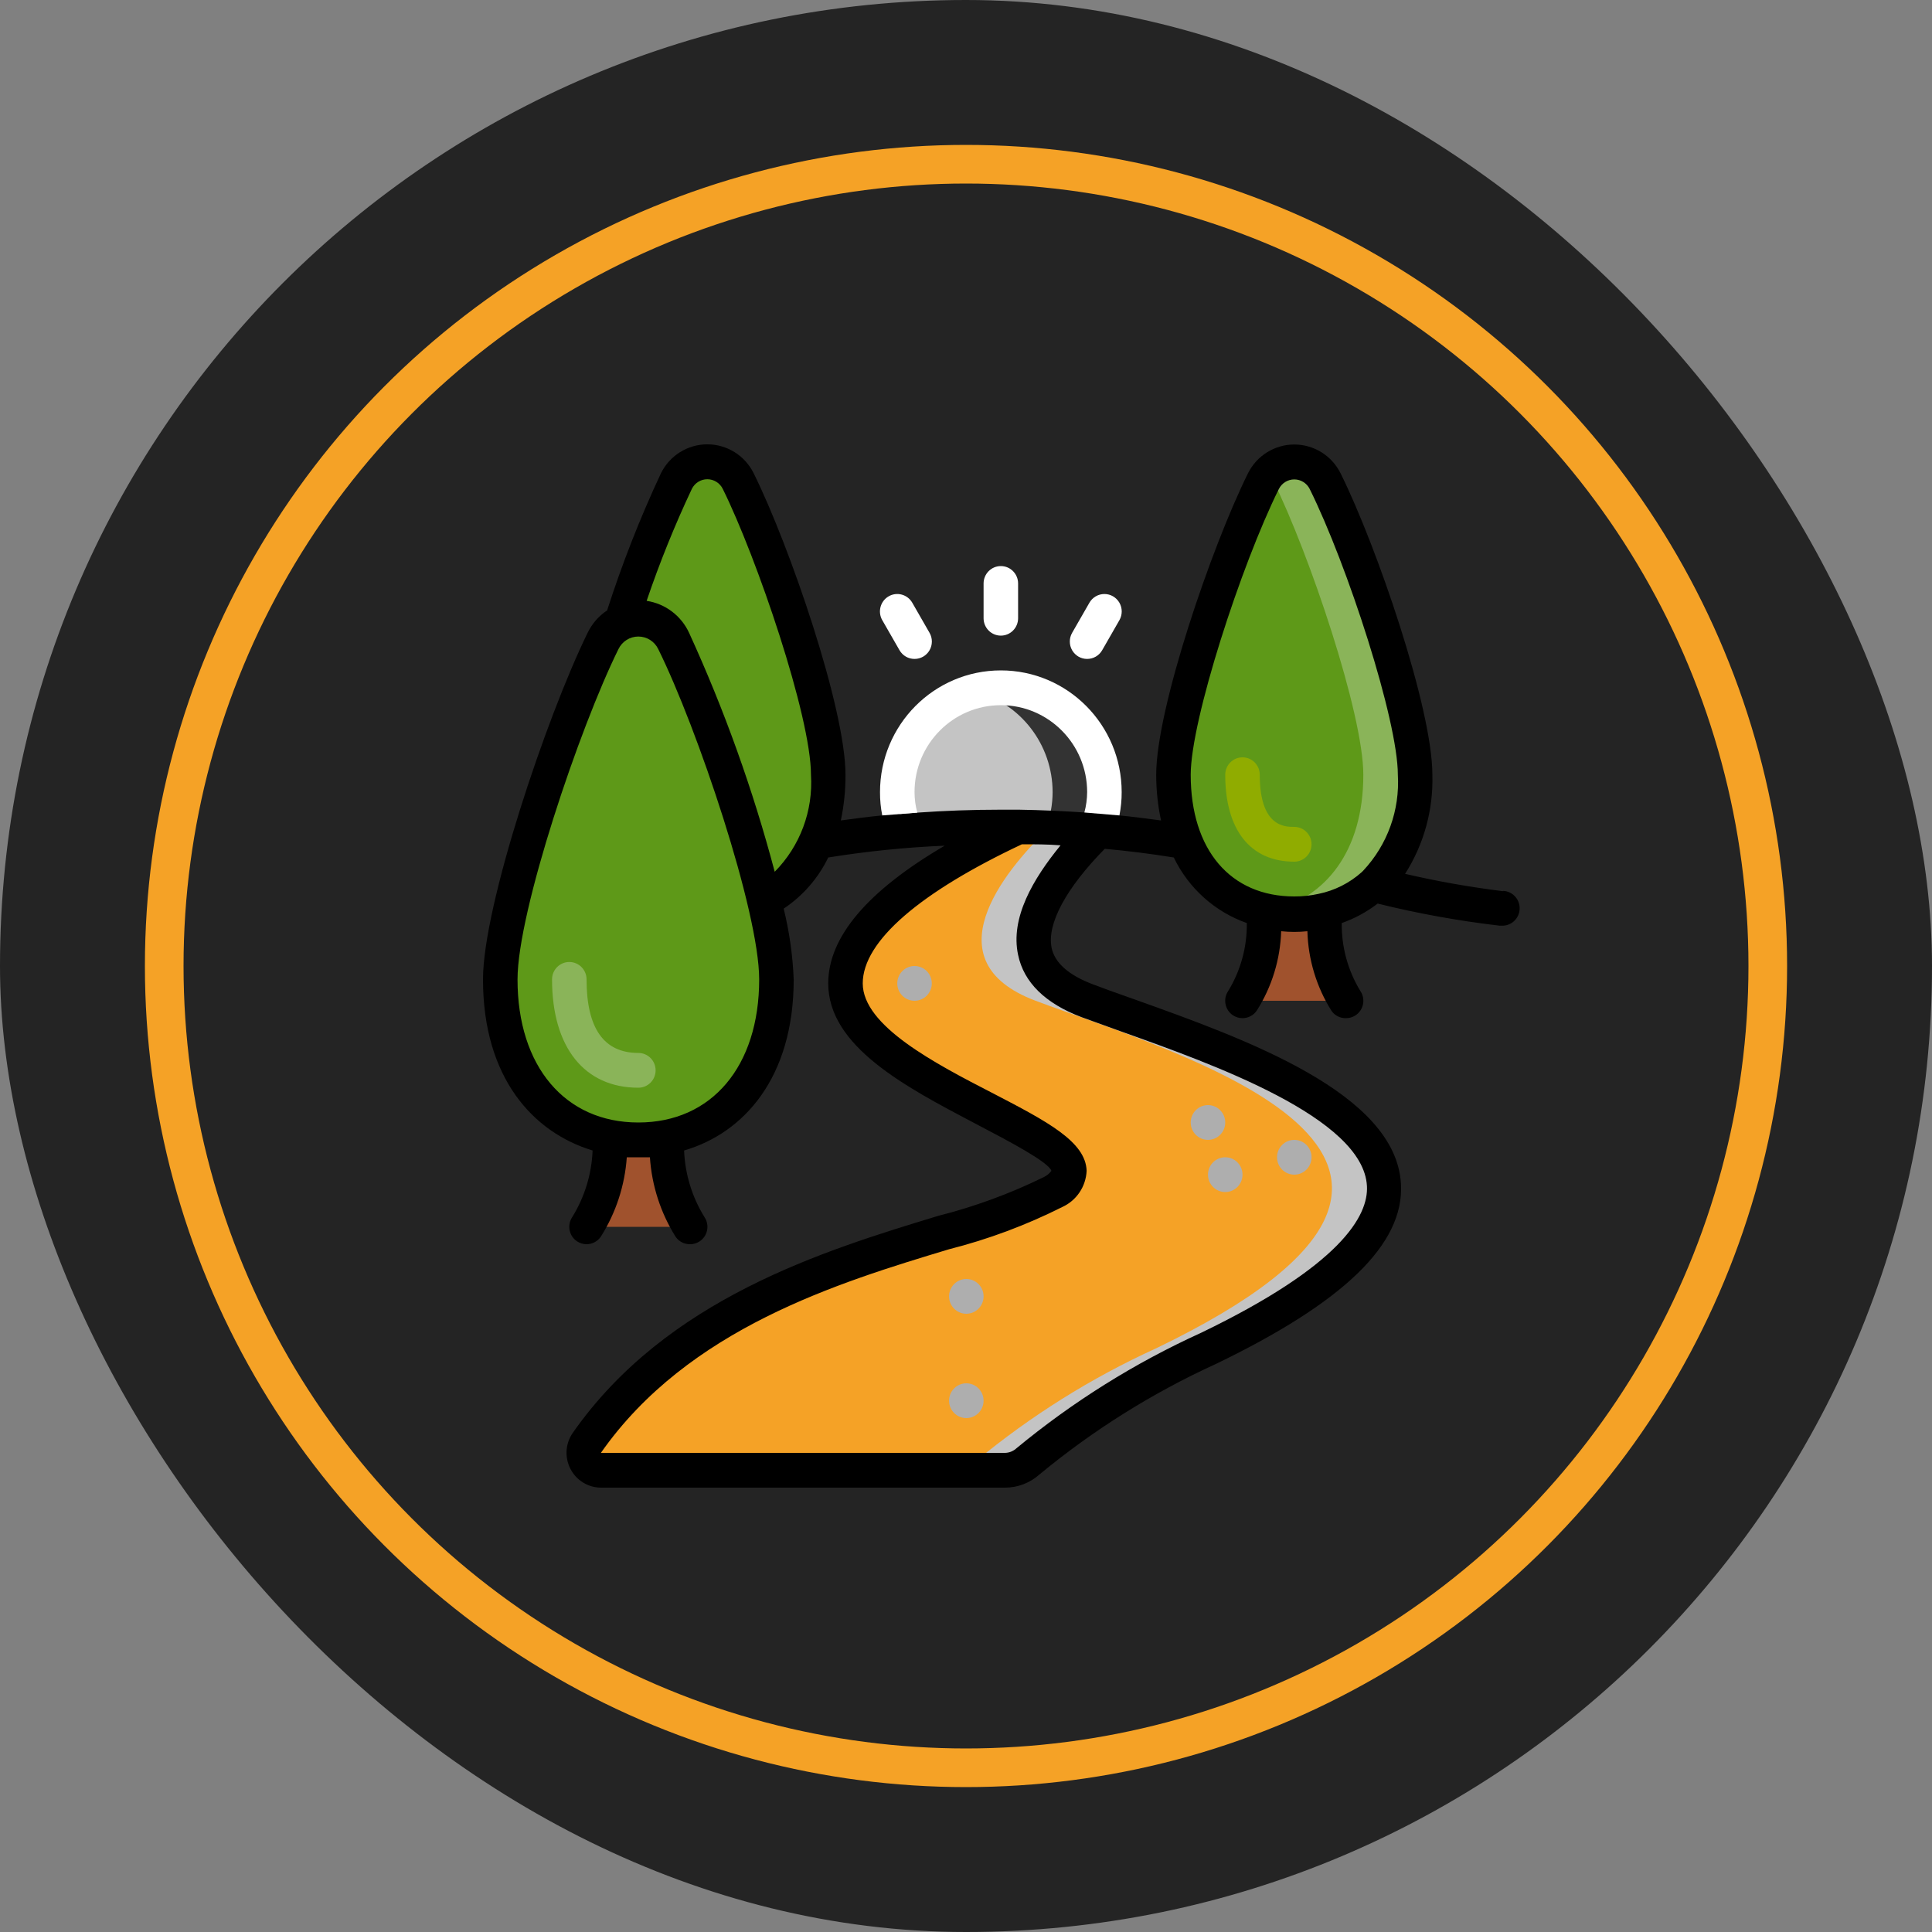 <?xml version="1.0" encoding="UTF-8"?> <svg xmlns="http://www.w3.org/2000/svg" width="200" height="200" viewBox="0 0 200 200" fill="none"><rect x="0" y="0" width="200" height="200" fill="#808080" stroke="none"/> <rect width="200" height="200" rx="100" fill="#242424"></rect> <circle cx="100" cy="100" r="83" stroke="#F5A226" stroke-width="4"></circle> <g clip-path="url(#clip0_1853_42)"> <path d="M85.738 80.2C85.778 82.57 85.353 84.925 84.487 87.13C83.489 89.702 81.622 91.837 79.216 93.16H79.091C76.829 83.929 73.7 74.937 69.745 66.304C68.767 64.31 66.389 63.463 64.384 64.396C65.962 59.408 67.866 54.532 70.085 49.798C70.689 48.576 71.928 47.804 73.283 47.804C74.638 47.804 75.877 48.576 76.482 49.798C80.127 57.286 85.738 73.882 85.738 80.2Z" fill="#5E9918"></path> <path d="M146.492 80.2C146.492 88.174 142.525 92.926 137.128 94.222C135.062 94.726 132.905 94.726 130.839 94.222C127.134 93.367 124.098 90.707 122.744 87.13C121.863 84.93 121.431 82.572 121.475 80.2C121.475 73.882 127.086 57.286 130.785 49.798C131.39 48.576 132.628 47.804 133.984 47.804C135.339 47.804 136.578 48.576 137.182 49.798C140.881 57.286 146.492 73.882 146.492 80.2Z" fill="#5E9918"></path> <path d="M137.182 49.798C136.648 48.729 135.621 47.997 134.442 47.845C133.263 47.694 132.087 48.142 131.303 49.042C131.506 49.272 131.68 49.526 131.821 49.798C135.52 57.286 141.131 73.882 141.131 80.2C141.131 88.174 137.164 92.926 131.768 94.222L131.303 94.312C132.184 94.501 133.083 94.597 133.984 94.6C135.043 94.604 136.099 94.477 137.128 94.222C142.489 92.926 146.492 88.174 146.492 80.2C146.492 73.882 140.881 57.286 137.182 49.798Z" fill="#8AB459"></path> <path d="M133.984 89.2C129.445 89.2 126.836 85.924 126.836 80.2C126.836 79.206 127.636 78.4 128.623 78.4C129.61 78.4 130.41 79.206 130.41 80.2C130.41 85.6 133.001 85.6 133.984 85.6C134.97 85.6 135.77 86.406 135.77 87.4C135.77 88.394 134.97 89.2 133.984 89.2Z" fill="#90AC00"></path> <path d="M128.623 103.6C130.322 100.786 131.097 97.505 130.839 94.222C132.905 94.726 135.062 94.726 137.128 94.222C136.87 97.505 137.645 100.786 139.344 103.6H128.623Z" fill="#A0522D"></path> <path d="M125.049 139.6C118.35 142.654 112.078 146.582 106.394 151.282C105.745 151.867 104.906 152.194 104.035 152.2H62.222C61.545 152.217 60.917 151.848 60.599 151.246C60.281 150.643 60.328 149.912 60.721 149.356C74.016 130.42 100.444 128.548 108.967 123.4C117.902 118 87.525 112.6 87.525 101.8C87.525 95.176 97.621 89.2 105.393 85.6C108.217 85.6 110.933 85.726 113.542 85.978H113.667C109.342 90.208 101.677 99.478 112.523 103.582C126.836 109 166.148 119.8 125.049 139.6Z" fill="#F5A226"></path> <path d="M112.541 103.6C101.695 99.496 109.36 90.226 113.685 85.996H113.559C110.951 85.732 108.229 85.6 105.393 85.6L105.018 85.78C106.09 85.78 107.145 85.888 108.181 85.978H108.306C103.982 90.208 96.316 99.478 107.162 103.582C121.458 108.982 160.769 119.782 119.671 139.582C112.971 142.636 106.699 146.564 101.016 151.264C100.367 151.849 99.528 152.176 98.657 152.182H104.018C104.889 152.176 105.727 151.849 106.376 151.264C112.067 146.569 118.345 142.647 125.049 139.6C166.148 119.8 126.836 109 112.541 103.6Z" fill="#C4C4C4"></path> <path d="M80.377 101.386C80.377 110.89 75.499 116.47 68.995 117.73C67.069 118.09 65.095 118.09 63.169 117.73C56.665 116.47 51.787 110.89 51.787 101.386C51.787 94.096 58.184 74.944 62.508 66.304C62.918 65.505 63.586 64.87 64.402 64.504H64.295C66.3 63.571 68.677 64.418 69.656 66.412C73.635 75.007 76.794 83.963 79.091 93.16C79.814 95.847 80.245 98.605 80.377 101.386Z" fill="#5E9918"></path> <path d="M66.082 112.6C60.489 112.6 57.148 108.406 57.148 101.386C57.148 100.392 57.947 99.586 58.934 99.586C59.921 99.586 60.721 100.392 60.721 101.386C60.721 106.444 62.508 109 66.082 109C67.069 109 67.869 109.806 67.869 110.8C67.869 111.794 67.069 112.6 66.082 112.6Z" fill="#8AB459"></path> <path d="M71.443 127H60.721C62.428 124.221 63.28 120.996 63.169 117.73C65.095 118.09 67.069 118.09 68.995 117.73C68.884 120.996 69.736 124.221 71.443 127Z" fill="#A0522D"></path> <path d="M100.033 146.8C101.02 146.8 101.82 145.994 101.82 145C101.82 144.006 101.02 143.2 100.033 143.2C99.046 143.2 98.246 144.006 98.246 145C98.246 145.994 99.046 146.8 100.033 146.8Z" fill="#AEAEAE"></path> <path d="M100.033 136C101.02 136 101.82 135.194 101.82 134.2C101.82 133.206 101.02 132.4 100.033 132.4C99.046 132.4 98.246 133.206 98.246 134.2C98.246 135.194 99.046 136 100.033 136Z" fill="#AEAEAE"></path> <path d="M133.984 121.6C134.971 121.6 135.771 120.794 135.771 119.8C135.771 118.806 134.971 118 133.984 118C132.997 118 132.197 118.806 132.197 119.8C132.197 120.794 132.997 121.6 133.984 121.6Z" fill="#AEAEAE"></path> <path d="M125.049 118C126.036 118 126.836 117.194 126.836 116.2C126.836 115.206 126.036 114.4 125.049 114.4C124.062 114.4 123.262 115.206 123.262 116.2C123.262 117.194 124.062 118 125.049 118Z" fill="#AEAEAE"></path> <path d="M94.672 103.6C95.659 103.6 96.459 102.794 96.459 101.8C96.459 100.806 95.659 100 94.672 100C93.685 100 92.885 100.806 92.885 101.8C92.885 102.794 93.685 103.6 94.672 103.6Z" fill="#AEAEAE"></path> <path d="M126.836 123.4C127.823 123.4 128.623 122.594 128.623 121.6C128.623 120.606 127.823 119.8 126.836 119.8C125.849 119.8 125.049 120.606 125.049 121.6C125.049 122.594 125.849 123.4 126.836 123.4Z" fill="#AEAEAE"></path> <path d="M114.328 82C114.332 83.37 114.071 84.727 113.559 85.996C110.951 85.732 108.229 85.6 105.393 85.6H103.606C100.122 85.6 96.798 85.726 93.653 85.996C93.139 84.728 92.878 83.37 92.885 82C92.885 76.035 97.685 71.2 103.606 71.2C109.528 71.2 114.328 76.035 114.328 82Z" fill="#C4C4C4"></path> <path d="M103.607 71.2C102.701 71.2 101.8 71.321 100.926 71.56C105.654 72.79 108.96 77.082 108.967 82C108.963 83.267 108.733 84.523 108.288 85.708C110.075 85.708 111.862 85.852 113.649 85.996C114.13 84.721 114.361 83.364 114.328 82C114.328 76.035 109.528 71.2 103.607 71.2Z" fill="#333333"></path> <path fill-rule="evenodd" clip-rule="evenodd" d="M145.455 90.46C148.811 91.239 152.205 91.84 155.623 92.26V92.224C156.61 92.279 157.366 93.129 157.311 94.123C157.257 95.117 156.413 95.879 155.426 95.824H155.23C150.981 95.327 146.768 94.564 142.614 93.538C141.489 94.404 140.235 95.084 138.898 95.554C138.865 98.037 139.534 100.478 140.827 102.592C141.093 102.988 141.192 103.474 141.101 103.944C141.011 104.413 140.739 104.827 140.345 105.094C140.049 105.294 139.701 105.401 139.344 105.4C138.763 105.417 138.21 105.149 137.861 104.68C136.291 102.201 135.42 99.339 135.342 96.4C134.439 96.496 133.528 96.496 132.626 96.4C132.534 99.314 131.664 102.15 130.106 104.608C129.773 105.104 129.217 105.401 128.623 105.4C128.267 105.401 127.918 105.294 127.622 105.094C127.228 104.827 126.956 104.413 126.866 103.944C126.775 103.474 126.874 102.988 127.14 102.592C128.433 100.478 129.102 98.037 129.07 95.554C125.758 94.388 123.04 91.948 121.511 88.768C119.081 88.372 116.722 88.084 114.364 87.868C110.361 91.936 108.36 95.644 108.86 98.11C109.182 99.676 110.629 100.954 113.166 101.908C114.168 102.294 115.291 102.692 116.505 103.122C116.764 103.214 117.027 103.307 117.294 103.402L117.344 103.42C128.829 107.522 144.545 113.136 145.027 122.59C145.366 128.8 139.076 134.83 125.818 141.22C119.28 144.208 113.159 148.045 107.609 152.632C106.625 153.515 105.353 154.002 104.035 154H62.222C60.88 153.999 59.652 153.242 59.042 152.038C58.436 150.851 58.532 149.424 59.292 148.33C69.013 134.434 85.273 129.466 97.12 125.866C100.893 124.912 104.558 123.567 108.056 121.852C108.367 121.704 108.637 121.482 108.842 121.204C108.532 120.285 104.396 118.115 101.457 116.574C101.344 116.514 101.232 116.455 101.123 116.398L100.853 116.256C93.702 112.495 85.738 108.306 85.738 101.8C85.738 97.012 89.794 92.224 97.799 87.544C93.758 87.715 89.731 88.124 85.738 88.768C84.7 90.917 83.108 92.744 81.127 94.06C81.717 96.461 82.064 98.915 82.164 101.386C82.164 111.556 77 117.298 70.817 119.098C70.915 121.541 71.642 123.917 72.926 125.992C73.192 126.388 73.29 126.874 73.2 127.344C73.109 127.813 72.837 128.227 72.443 128.494C72.147 128.694 71.799 128.801 71.443 128.8C70.858 128.813 70.304 128.538 69.96 128.062C68.394 125.577 67.472 122.736 67.279 119.8H66.082H64.885C64.683 122.718 63.762 125.539 62.204 128.008C61.872 128.504 61.316 128.801 60.721 128.8C60.365 128.801 60.017 128.694 59.721 128.494C59.327 128.227 59.055 127.813 58.964 127.344C58.874 126.874 58.972 126.388 59.238 125.992C60.522 123.917 61.249 121.541 61.347 119.098C55.164 117.226 50 111.556 50 101.386C50 93.772 56.558 74.242 60.828 65.512C61.281 64.568 61.979 63.766 62.848 63.19C64.405 58.342 66.267 53.598 68.423 48.988C69.33 47.155 71.188 45.997 73.221 45.997C75.254 45.997 77.112 47.155 78.018 48.988C81.771 56.566 87.525 73.36 87.525 80.2C87.534 81.791 87.372 83.378 87.042 84.934C88.436 84.736 89.865 84.556 91.331 84.412L94.958 84.124C97.763 83.926 100.64 83.818 103.607 83.818H105.465C107.788 83.854 110.057 83.962 112.255 84.106L115.882 84.412C117.312 84.556 118.741 84.736 120.189 84.934C119.857 83.378 119.689 81.791 119.689 80.2C119.689 73.342 125.442 56.548 129.195 48.988C130.105 47.165 131.958 46.015 133.984 46.015C136.009 46.015 137.862 47.165 138.772 48.988C142.525 56.548 148.279 73.342 148.279 80.2C148.386 83.829 147.402 87.405 145.455 90.46ZM53.574 101.386C53.574 110.386 58.488 116.2 66.082 116.2C73.676 116.2 78.59 110.386 78.59 101.386C78.59 94.366 72.175 75.34 68.137 67.186C67.753 66.395 66.956 65.894 66.082 65.894C65.208 65.894 64.411 66.395 64.027 67.186C59.989 75.34 53.574 94.366 53.574 101.386ZM66.94 62.2C68.864 62.49 70.516 63.734 71.335 65.512C74.985 73.486 77.95 81.76 80.198 90.244C82.821 87.593 84.188 83.935 83.951 80.2C83.951 74.17 78.34 57.718 74.82 50.608C74.518 49.997 73.898 49.611 73.221 49.611C72.543 49.611 71.924 49.997 71.621 50.608C69.844 54.379 68.281 58.25 66.94 62.2ZM111.951 105.292C108.199 103.87 105.983 101.692 105.393 98.848C104.571 95.032 106.93 91 109.789 87.508C108.467 87.4 107.145 87.4 105.787 87.4C95.315 92.332 89.311 97.408 89.311 101.8C89.311 106.192 96.763 110.08 102.856 113.212C108.395 116.092 112.398 118.18 112.487 121.204C112.415 122.831 111.441 124.278 109.968 124.948C106.229 126.829 102.299 128.295 98.246 129.322C86.792 132.778 71.228 137.512 62.204 150.4H104.035C104.472 150.394 104.892 150.228 105.215 149.932C111.033 145.12 117.456 141.101 124.317 137.98C138.808 130.996 141.667 125.866 141.506 122.788C141.149 115.718 125.496 110.14 116.149 106.81L116.133 106.804L111.951 105.292ZM132.393 50.608C128.48 58.492 123.262 74.566 123.262 80.2C123.262 87.976 127.372 92.8 133.984 92.8C134.831 92.805 135.676 92.714 136.503 92.53C138.163 92.189 139.704 91.413 140.97 90.28L141.131 90.118C143.629 87.45 144.922 83.861 144.705 80.2C144.705 74.566 139.487 58.492 135.574 50.608C135.268 50.007 134.654 49.629 133.984 49.629C133.313 49.629 132.699 50.007 132.393 50.608Z" fill="black"></path> <path d="M115.882 84.412C116.04 83.618 116.118 82.81 116.115 82C116.115 75.041 110.515 69.4 103.607 69.4C96.698 69.4 91.098 75.041 91.098 82C91.093 82.81 91.171 83.618 91.331 84.412L94.958 84.124C94.77 83.432 94.674 82.718 94.672 82C94.672 77.029 98.672 73 103.607 73C108.541 73 112.541 77.029 112.541 82C112.536 82.711 112.44 83.419 112.255 84.106L115.882 84.412Z" fill="white"></path> <path d="M105.393 64V60.4C105.393 59.406 104.593 58.6 103.607 58.6C102.62 58.6 101.82 59.406 101.82 60.4V64C101.82 64.994 102.62 65.8 103.607 65.8C104.593 65.8 105.393 64.994 105.393 64Z" fill="white"></path> <path d="M94.672 68.212C95.312 68.215 95.904 67.873 96.225 67.315C96.546 66.758 96.547 66.07 96.227 65.512L94.44 62.398C93.946 61.533 92.85 61.235 91.992 61.732C91.133 62.229 90.837 63.333 91.331 64.198L93.118 67.312C93.438 67.871 94.031 68.215 94.672 68.212Z" fill="white"></path> <path d="M112.541 68.212C113.182 68.215 113.775 67.871 114.096 67.312L115.882 64.198C116.202 63.638 116.2 62.95 115.879 62.392C115.557 61.834 114.965 61.49 114.324 61.492C113.684 61.493 113.092 61.838 112.773 62.398L110.986 65.512C110.667 66.07 110.667 66.758 110.988 67.315C111.309 67.872 111.901 68.215 112.541 68.212Z" fill="white"></path> </g> <defs> <clipPath id="clip0_1853_42"> <rect width="109" height="108" fill="white" transform="translate(50 46)"></rect> </clipPath> </defs> </svg> 